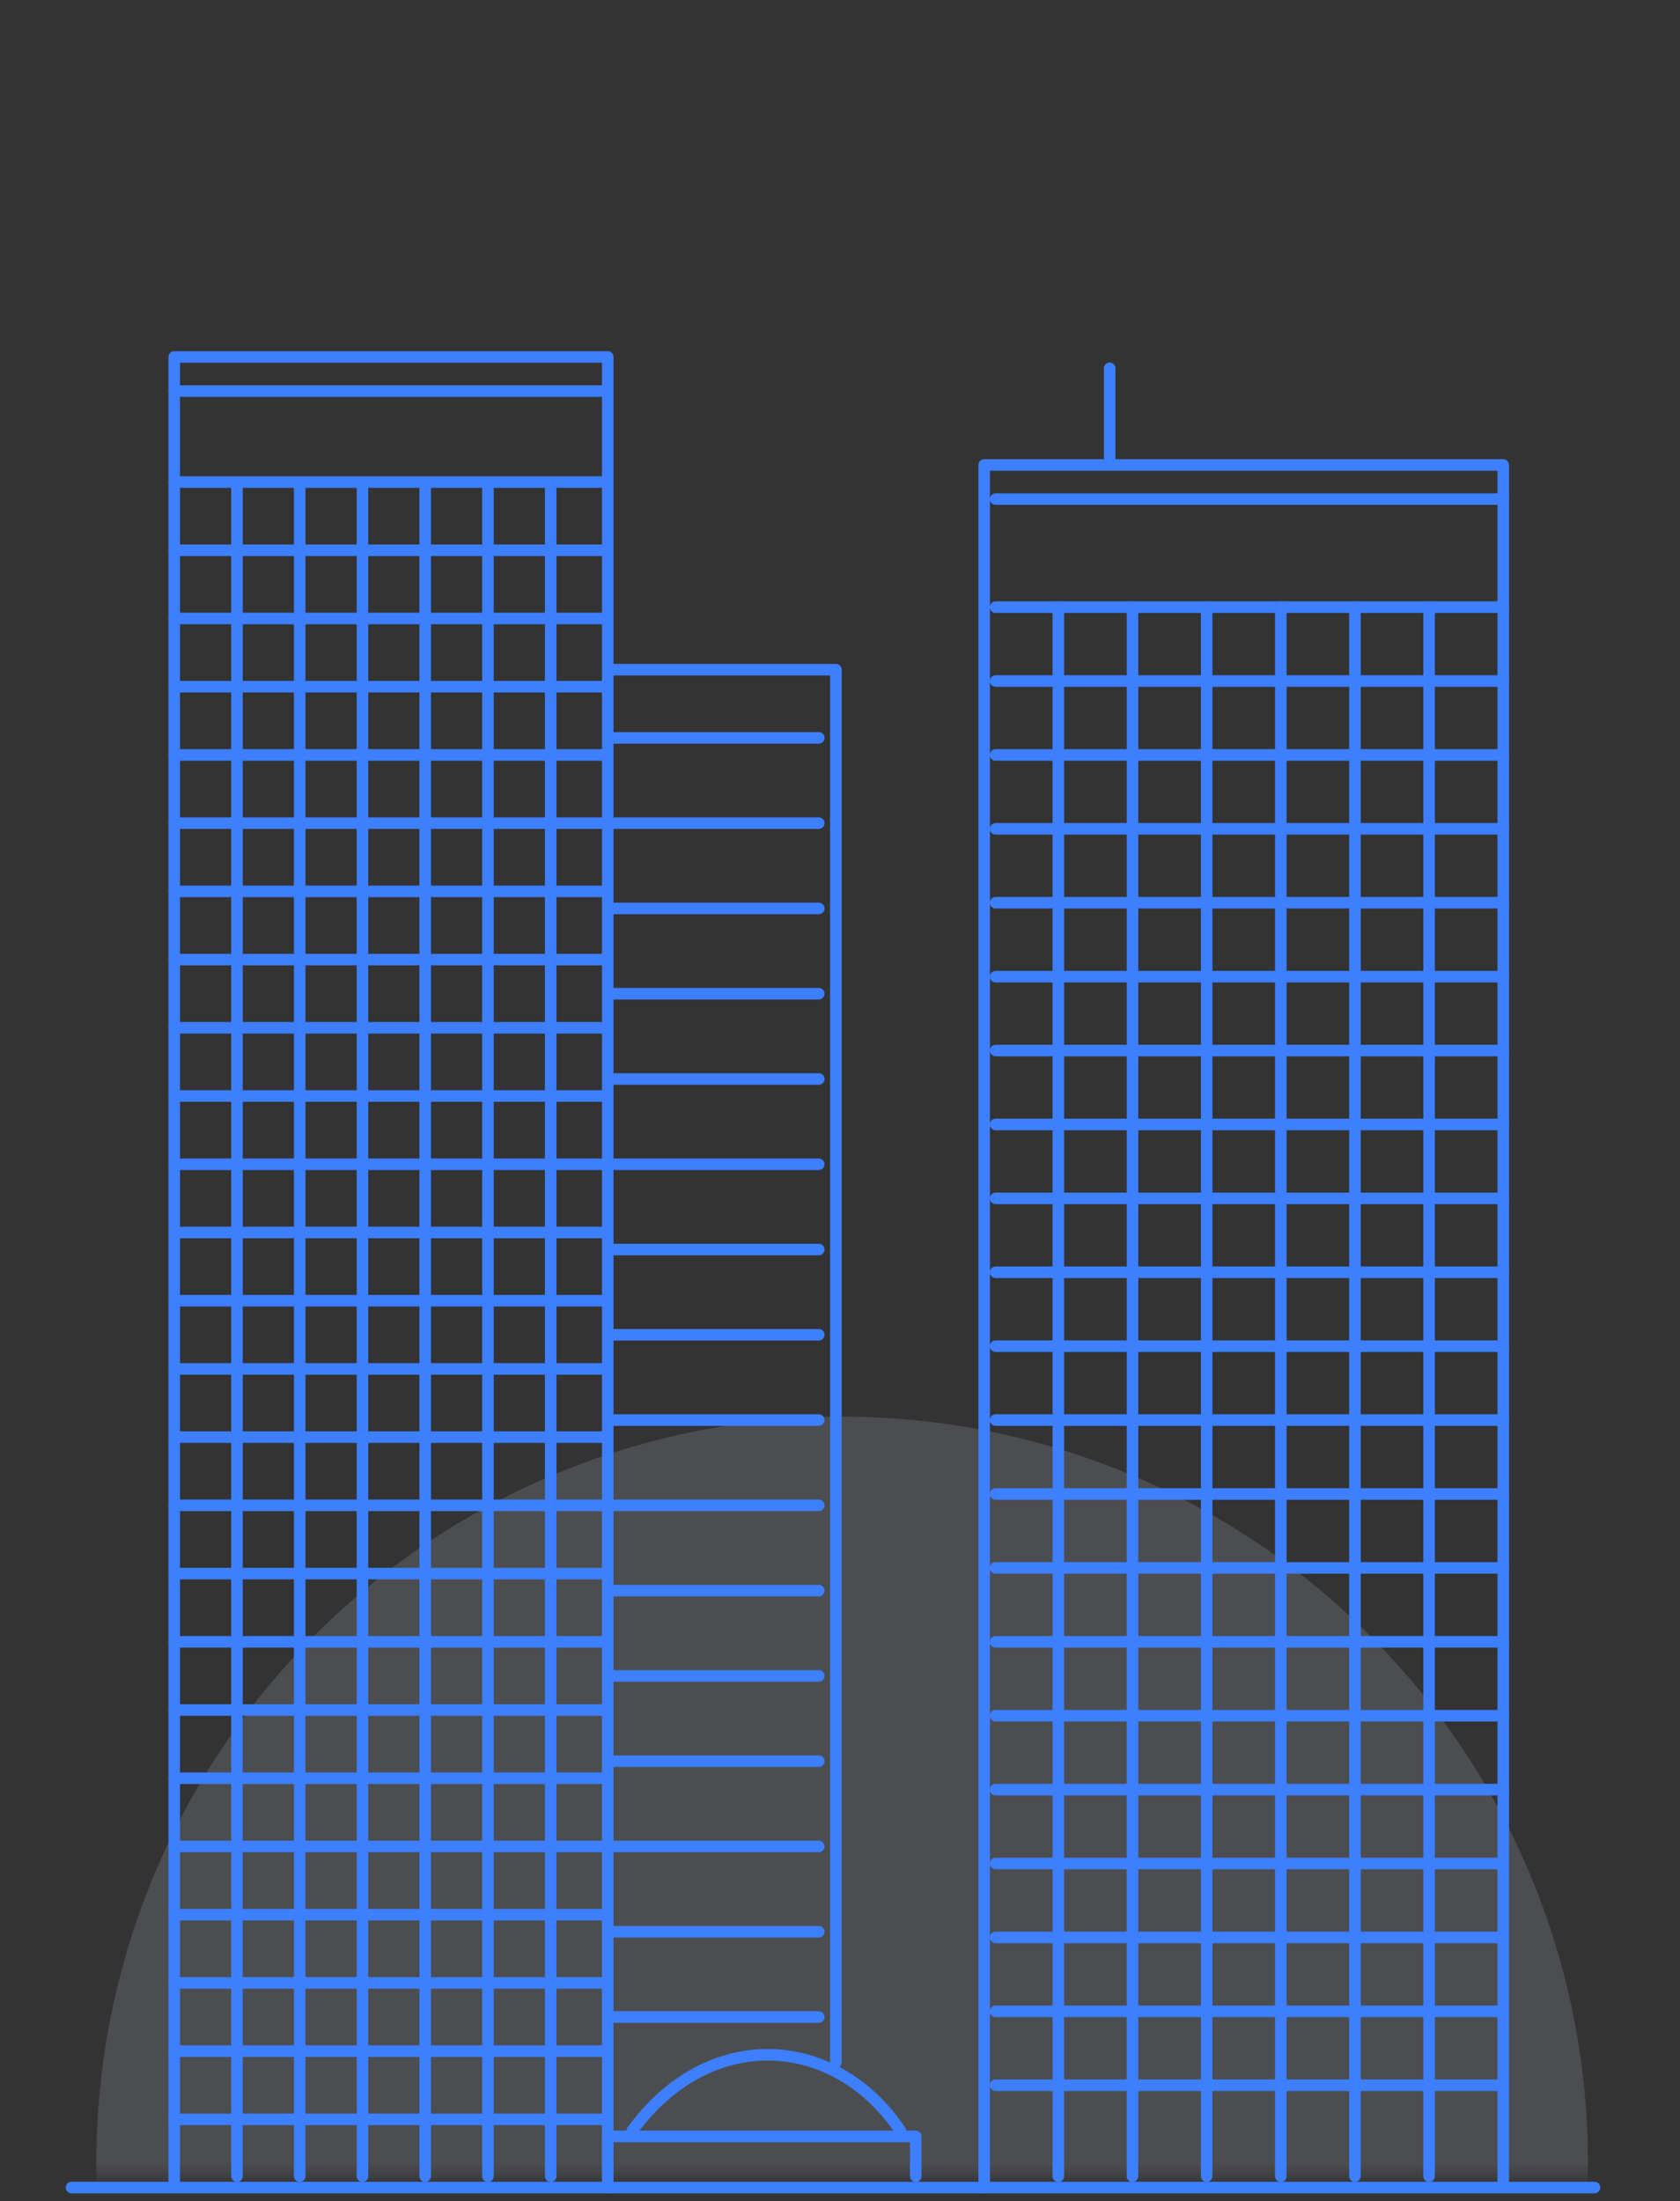 <svg width="155" height="203" viewBox="0 0 155 203" fill="none" xmlns="http://www.w3.org/2000/svg">
<rect x="0" y="0" width="155" height="203" fill="#333333" stroke="none"/>
<g opacity="0.7">
<mask id="mask0_8001_11525" style="mask-type:alpha" maskUnits="userSpaceOnUse" x="0" y="80" width="155" height="121">
<rect y="80.71" width="154.275" height="119.868" fill="#C4C4C4"/>
</mask>
<g mask="url(#mask0_8001_11525)">
<circle cx="77.701" cy="199.468" r="68.813" fill="#E7EEFF" fill-opacity="0.2"/>
</g>
</g>
<g clip-path="url(#clip0_8001_11525)">
<path d="M16.074 201.224V32.922H56.07V201.749" stroke="#3D7FFC" stroke-width="1.067" stroke-miterlimit="10" stroke-linecap="round" stroke-linejoin="round"/>
<path d="M90.803 201.749V42.884H138.693V201.224" stroke="#3D7FFC" stroke-width="1.067" stroke-miterlimit="10" stroke-linecap="round" stroke-linejoin="round"/>
<path d="M56.07 61.759H77.12V190.214" stroke="#3D7FFC" stroke-width="1.067" stroke-miterlimit="10" stroke-linecap="round" stroke-linejoin="round"/>
<path d="M56.07 200.7V197.03H84.488V200.7" stroke="#3D7FFC" stroke-width="1.067" stroke-miterlimit="10" stroke-linecap="round" stroke-linejoin="round"/>
<path d="M58.333 196.505C65.384 186.806 77.067 187.54 83.067 196.505" stroke="#3D7FFC" stroke-width="1.067" stroke-miterlimit="10" stroke-linecap="round" stroke-linejoin="round"/>
<path d="M6.601 201.748H147.114" stroke="#3D7FFC" stroke-width="1.067" stroke-miterlimit="10" stroke-linecap="round" stroke-linejoin="round"/>
<path d="M16.074 44.457H56.07" stroke="#3D7FFC" stroke-width="1.067" stroke-miterlimit="10" stroke-linecap="round" stroke-linejoin="round"/>
<path d="M16.074 36.068H56.07" stroke="#3D7FFC" stroke-width="1.067" stroke-miterlimit="10" stroke-linecap="round" stroke-linejoin="round"/>
<path d="M16.074 50.749H56.07" stroke="#3D7FFC" stroke-width="1.067" stroke-miterlimit="10" stroke-linecap="round" stroke-linejoin="round"/>
<path d="M16.074 57.04H56.07" stroke="#3D7FFC" stroke-width="1.067" stroke-miterlimit="10" stroke-linecap="round" stroke-linejoin="round"/>
<path d="M16.074 63.332H56.07" stroke="#3D7FFC" stroke-width="1.067" stroke-miterlimit="10" stroke-linecap="round" stroke-linejoin="round"/>
<path d="M16.074 69.624H56.07" stroke="#3D7FFC" stroke-width="1.067" stroke-miterlimit="10" stroke-linecap="round" stroke-linejoin="round"/>
<path d="M16.074 75.915H56.07" stroke="#3D7FFC" stroke-width="1.067" stroke-miterlimit="10" stroke-linecap="round" stroke-linejoin="round"/>
<path d="M16.074 82.207H56.07" stroke="#3D7FFC" stroke-width="1.067" stroke-miterlimit="10" stroke-linecap="round" stroke-linejoin="round"/>
<path d="M16.074 88.499H56.07" stroke="#3D7FFC" stroke-width="1.067" stroke-miterlimit="10" stroke-linecap="round" stroke-linejoin="round"/>
<path d="M16.074 94.79H56.07" stroke="#3D7FFC" stroke-width="1.067" stroke-miterlimit="10" stroke-linecap="round" stroke-linejoin="round"/>
<path d="M16.074 101.082H56.07" stroke="#3D7FFC" stroke-width="1.067" stroke-miterlimit="10" stroke-linecap="round" stroke-linejoin="round"/>
<path d="M16.074 107.374H56.07" stroke="#3D7FFC" stroke-width="1.067" stroke-miterlimit="10" stroke-linecap="round" stroke-linejoin="round"/>
<path d="M16.074 113.665H56.07" stroke="#3D7FFC" stroke-width="1.067" stroke-miterlimit="10" stroke-linecap="round" stroke-linejoin="round"/>
<path d="M16.074 119.957H56.07" stroke="#3D7FFC" stroke-width="1.067" stroke-miterlimit="10" stroke-linecap="round" stroke-linejoin="round"/>
<path d="M16.074 126.249H56.07" stroke="#3D7FFC" stroke-width="1.067" stroke-miterlimit="10" stroke-linecap="round" stroke-linejoin="round"/>
<path d="M16.074 132.54H56.07" stroke="#3D7FFC" stroke-width="1.067" stroke-miterlimit="10" stroke-linecap="round" stroke-linejoin="round"/>
<path d="M16.074 138.832H56.07" stroke="#3D7FFC" stroke-width="1.067" stroke-miterlimit="10" stroke-linecap="round" stroke-linejoin="round"/>
<path d="M16.074 145.124H56.07" stroke="#3D7FFC" stroke-width="1.067" stroke-miterlimit="10" stroke-linecap="round" stroke-linejoin="round"/>
<path d="M16.074 151.415H56.07" stroke="#3D7FFC" stroke-width="1.067" stroke-miterlimit="10" stroke-linecap="round" stroke-linejoin="round"/>
<path d="M16.074 157.707H56.07" stroke="#3D7FFC" stroke-width="1.067" stroke-miterlimit="10" stroke-linecap="round" stroke-linejoin="round"/>
<path d="M16.074 163.999H56.07" stroke="#3D7FFC" stroke-width="1.067" stroke-miterlimit="10" stroke-linecap="round" stroke-linejoin="round"/>
<path d="M16.074 170.29H56.07" stroke="#3D7FFC" stroke-width="1.067" stroke-miterlimit="10" stroke-linecap="round" stroke-linejoin="round"/>
<path d="M16.074 176.582H56.07" stroke="#3D7FFC" stroke-width="1.067" stroke-miterlimit="10" stroke-linecap="round" stroke-linejoin="round"/>
<path d="M16.074 182.873H56.07" stroke="#3D7FFC" stroke-width="1.067" stroke-miterlimit="10" stroke-linecap="round" stroke-linejoin="round"/>
<path d="M16.074 189.165H56.07" stroke="#3D7FFC" stroke-width="1.067" stroke-miterlimit="10" stroke-linecap="round" stroke-linejoin="round"/>
<path d="M16.074 195.457H56.07" stroke="#3D7FFC" stroke-width="1.067" stroke-miterlimit="10" stroke-linecap="round" stroke-linejoin="round"/>
<path d="M21.863 44.981V200.7" stroke="#3D7FFC" stroke-width="1.067" stroke-miterlimit="10" stroke-linecap="round" stroke-linejoin="round"/>
<path d="M27.652 44.981V200.7" stroke="#3D7FFC" stroke-width="1.067" stroke-miterlimit="10" stroke-linecap="round" stroke-linejoin="round"/>
<path d="M33.441 44.981V200.7" stroke="#3D7FFC" stroke-width="1.067" stroke-miterlimit="10" stroke-linecap="round" stroke-linejoin="round"/>
<path d="M39.23 44.981V200.7" stroke="#3D7FFC" stroke-width="1.067" stroke-miterlimit="10" stroke-linecap="round" stroke-linejoin="round"/>
<path d="M45.018 44.981V200.7" stroke="#3D7FFC" stroke-width="1.067" stroke-miterlimit="10" stroke-linecap="round" stroke-linejoin="round"/>
<path d="M50.807 44.981V200.7" stroke="#3D7FFC" stroke-width="1.067" stroke-miterlimit="10" stroke-linecap="round" stroke-linejoin="round"/>
<path d="M56.596 68.051H75.541" stroke="#3D7FFC" stroke-width="1.067" stroke-miterlimit="10" stroke-linecap="round" stroke-linejoin="round"/>
<path d="M56.596 75.915H75.541" stroke="#3D7FFC" stroke-width="1.067" stroke-miterlimit="10" stroke-linecap="round" stroke-linejoin="round"/>
<path d="M56.596 83.78H75.541" stroke="#3D7FFC" stroke-width="1.067" stroke-miterlimit="10" stroke-linecap="round" stroke-linejoin="round"/>
<path d="M56.596 91.644H75.541" stroke="#3D7FFC" stroke-width="1.067" stroke-miterlimit="10" stroke-linecap="round" stroke-linejoin="round"/>
<path d="M56.596 99.509H75.541" stroke="#3D7FFC" stroke-width="1.067" stroke-miterlimit="10" stroke-linecap="round" stroke-linejoin="round"/>
<path d="M56.596 107.374H75.541" stroke="#3D7FFC" stroke-width="1.067" stroke-miterlimit="10" stroke-linecap="round" stroke-linejoin="round"/>
<path d="M56.596 115.238H75.541" stroke="#3D7FFC" stroke-width="1.067" stroke-miterlimit="10" stroke-linecap="round" stroke-linejoin="round"/>
<path d="M56.596 123.103H75.541" stroke="#3D7FFC" stroke-width="1.067" stroke-miterlimit="10" stroke-linecap="round" stroke-linejoin="round"/>
<path d="M56.596 130.967H75.541" stroke="#3D7FFC" stroke-width="1.067" stroke-miterlimit="10" stroke-linecap="round" stroke-linejoin="round"/>
<path d="M56.596 138.832H75.541" stroke="#3D7FFC" stroke-width="1.067" stroke-miterlimit="10" stroke-linecap="round" stroke-linejoin="round"/>
<path d="M56.596 146.696H75.541" stroke="#3D7FFC" stroke-width="1.067" stroke-miterlimit="10" stroke-linecap="round" stroke-linejoin="round"/>
<path d="M56.596 154.561H75.541" stroke="#3D7FFC" stroke-width="1.067" stroke-miterlimit="10" stroke-linecap="round" stroke-linejoin="round"/>
<path d="M56.596 162.426H75.541" stroke="#3D7FFC" stroke-width="1.067" stroke-miterlimit="10" stroke-linecap="round" stroke-linejoin="round"/>
<path d="M56.596 170.29H75.541" stroke="#3D7FFC" stroke-width="1.067" stroke-miterlimit="10" stroke-linecap="round" stroke-linejoin="round"/>
<path d="M56.596 178.155H75.541" stroke="#3D7FFC" stroke-width="1.067" stroke-miterlimit="10" stroke-linecap="round" stroke-linejoin="round"/>
<path d="M56.596 186.019H75.541" stroke="#3D7FFC" stroke-width="1.067" stroke-miterlimit="10" stroke-linecap="round" stroke-linejoin="round"/>
<path d="M102.381 42.36V33.971" stroke="#3D7FFC" stroke-width="1.067" stroke-miterlimit="10" stroke-linecap="round" stroke-linejoin="round"/>
<path d="M91.856 55.992H138.693" stroke="#3D7FFC" stroke-width="1.067" stroke-miterlimit="10" stroke-linecap="round" stroke-linejoin="round"/>
<path d="M91.856 46.03H138.693" stroke="#3D7FFC" stroke-width="1.067" stroke-miterlimit="10" stroke-linecap="round" stroke-linejoin="round"/>
<path d="M91.856 62.808H138.693" stroke="#3D7FFC" stroke-width="1.067" stroke-miterlimit="10" stroke-linecap="round" stroke-linejoin="round"/>
<path d="M91.856 69.624H138.693" stroke="#3D7FFC" stroke-width="1.067" stroke-miterlimit="10" stroke-linecap="round" stroke-linejoin="round"/>
<path d="M91.856 76.439H138.693" stroke="#3D7FFC" stroke-width="1.067" stroke-miterlimit="10" stroke-linecap="round" stroke-linejoin="round"/>
<path d="M91.856 83.255H138.693" stroke="#3D7FFC" stroke-width="1.067" stroke-miterlimit="10" stroke-linecap="round" stroke-linejoin="round"/>
<path d="M91.856 90.072H138.693" stroke="#3D7FFC" stroke-width="1.067" stroke-miterlimit="10" stroke-linecap="round" stroke-linejoin="round"/>
<path d="M91.856 96.888H138.693" stroke="#3D7FFC" stroke-width="1.067" stroke-miterlimit="10" stroke-linecap="round" stroke-linejoin="round"/>
<path d="M91.856 103.703H138.693" stroke="#3D7FFC" stroke-width="1.067" stroke-miterlimit="10" stroke-linecap="round" stroke-linejoin="round"/>
<path d="M91.856 110.52H138.693" stroke="#3D7FFC" stroke-width="1.067" stroke-miterlimit="10" stroke-linecap="round" stroke-linejoin="round"/>
<path d="M91.856 117.335H138.693" stroke="#3D7FFC" stroke-width="1.067" stroke-miterlimit="10" stroke-linecap="round" stroke-linejoin="round"/>
<path d="M91.856 124.151H138.693" stroke="#3D7FFC" stroke-width="1.067" stroke-miterlimit="10" stroke-linecap="round" stroke-linejoin="round"/>
<path d="M91.856 130.967H138.693" stroke="#3D7FFC" stroke-width="1.067" stroke-miterlimit="10" stroke-linecap="round" stroke-linejoin="round"/>
<path d="M91.856 137.783H138.693" stroke="#3D7FFC" stroke-width="1.067" stroke-miterlimit="10" stroke-linecap="round" stroke-linejoin="round"/>
<path d="M91.856 144.599H138.693" stroke="#3D7FFC" stroke-width="1.067" stroke-miterlimit="10" stroke-linecap="round" stroke-linejoin="round"/>
<path d="M91.856 151.415H138.693" stroke="#3D7FFC" stroke-width="1.067" stroke-miterlimit="10" stroke-linecap="round" stroke-linejoin="round"/>
<path d="M91.856 158.231H138.693" stroke="#3D7FFC" stroke-width="1.067" stroke-miterlimit="10" stroke-linecap="round" stroke-linejoin="round"/>
<path d="M91.856 165.047H138.693" stroke="#3D7FFC" stroke-width="1.067" stroke-miterlimit="10" stroke-linecap="round" stroke-linejoin="round"/>
<path d="M91.856 171.863H138.693" stroke="#3D7FFC" stroke-width="1.067" stroke-miterlimit="10" stroke-linecap="round" stroke-linejoin="round"/>
<path d="M91.856 178.679H138.693" stroke="#3D7FFC" stroke-width="1.067" stroke-miterlimit="10" stroke-linecap="round" stroke-linejoin="round"/>
<path d="M91.856 185.495H138.693" stroke="#3D7FFC" stroke-width="1.067" stroke-miterlimit="10" stroke-linecap="round" stroke-linejoin="round"/>
<path d="M91.856 192.311H138.693" stroke="#3D7FFC" stroke-width="1.067" stroke-miterlimit="10" stroke-linecap="round" stroke-linejoin="round"/>
<path d="M131.852 55.992V200.7" stroke="#3D7FFC" stroke-width="1.067" stroke-miterlimit="10" stroke-linecap="round" stroke-linejoin="round"/>
<path d="M125.01 55.992V200.7" stroke="#3D7FFC" stroke-width="1.067" stroke-miterlimit="10" stroke-linecap="round" stroke-linejoin="round"/>
<path d="M118.169 55.992V200.7" stroke="#3D7FFC" stroke-width="1.067" stroke-miterlimit="10" stroke-linecap="round" stroke-linejoin="round"/>
<path d="M111.328 55.992V200.7" stroke="#3D7FFC" stroke-width="1.067" stroke-miterlimit="10" stroke-linecap="round" stroke-linejoin="round"/>
<path d="M104.486 55.992V200.7" stroke="#3D7FFC" stroke-width="1.067" stroke-miterlimit="10" stroke-linecap="round" stroke-linejoin="round"/>
<path d="M97.644 55.992V200.7" stroke="#3D7FFC" stroke-width="1.067" stroke-miterlimit="10" stroke-linecap="round" stroke-linejoin="round"/>
</g>
<defs>
<clipPath id="clip0_8001_11525">
<rect width="142.618" height="170.923" fill="white" transform="translate(5.549 31.874)"/>
</clipPath>
</defs>
</svg>
